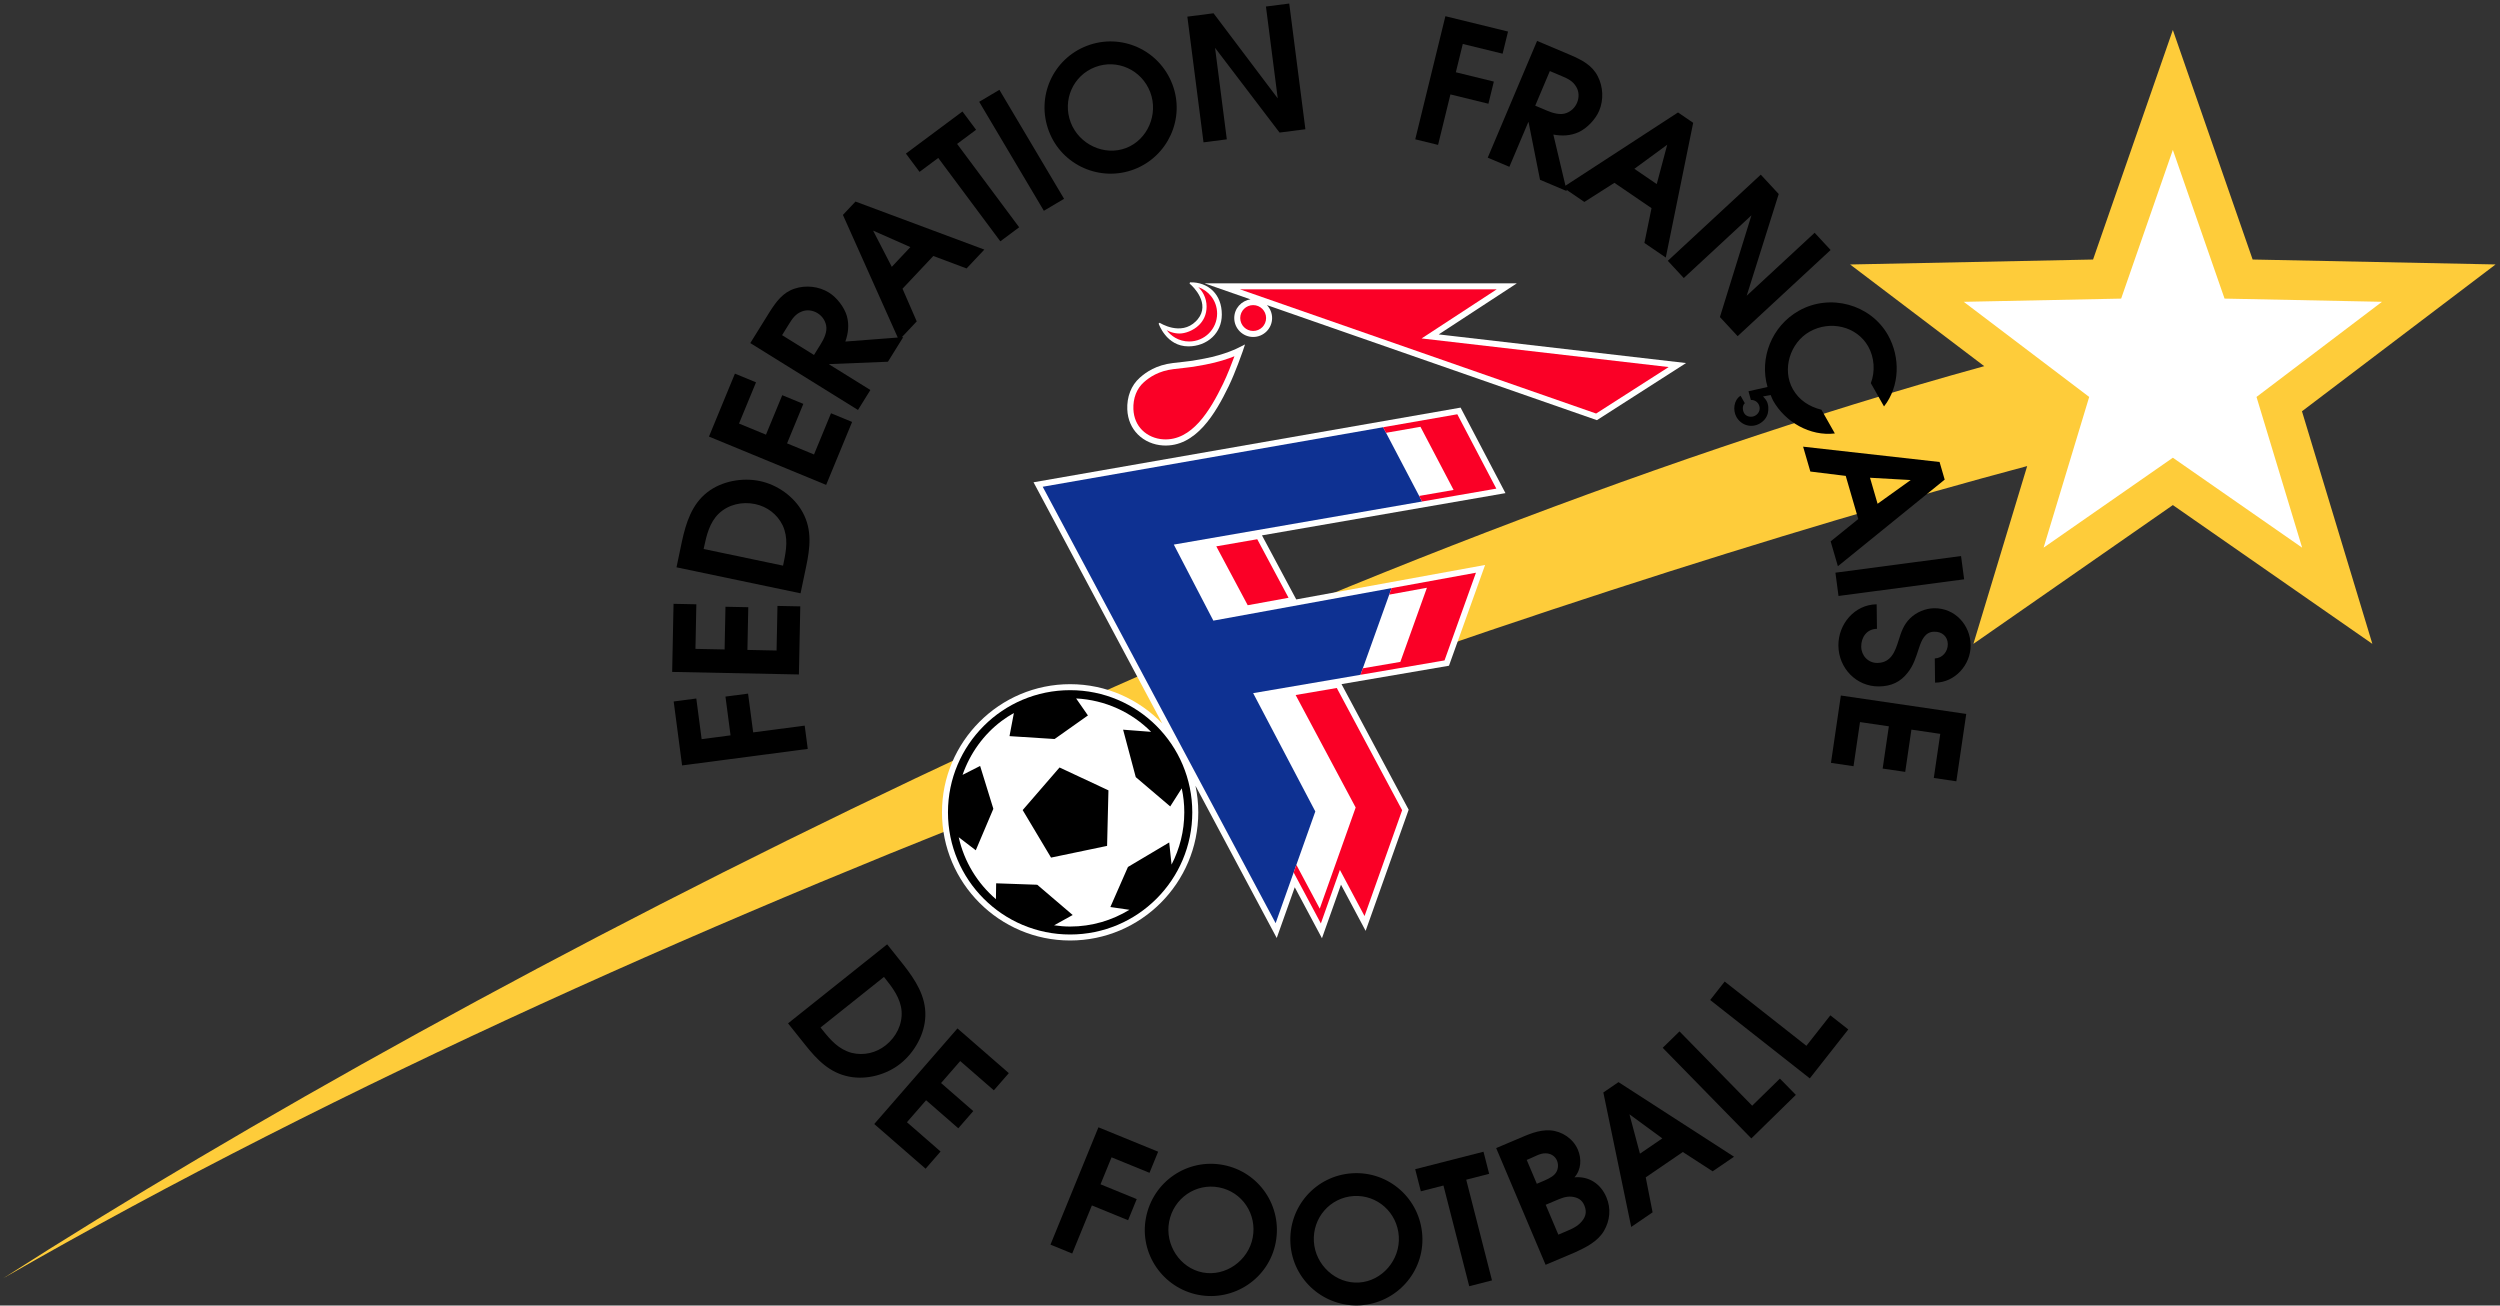<?xml version="1.0" encoding="utf-8"?>
<!-- Generator: Adobe Illustrator 11.0, SVG Export Plug-In  -->
<!DOCTYPE svg PUBLIC "-//W3C//DTD SVG 1.0//EN"    "http://www.w3.org/TR/2001/REC-SVG-20010904/DTD/svg10.dtd">
<svg  xmlns="http://www.w3.org/2000/svg" xmlns:xlink="http://www.w3.org/1999/xlink" xmlns:a="http://ns.adobe.com/AdobeSVGViewerExtensions/3.0/"
	 width="563" height="294" viewBox="-0.748 -0.796 563 294" xml:space="preserve">
	<rect x="-0.748" y="-0.796" width="563" height="294" fill="#333333" stroke="none"/>
	<defs>
	</defs>
	<g>
		<path fill="#FECC3A" d="M561.259,58.758l-54.712-1.11L488.577,5.956l-17.968,51.693l-54.712,1.116l30.202,22.898
			C291.485,124.308,107.902,217.932,0,287.055c152.392-87.662,351.957-155.213,455.773-182.892l-12.114,40.043l44.921-31.258
			l44.927,31.254l-15.853-52.378L561.259,58.758z"/>
		<polygon fill="#FFFFFF" points="488.58,102.283 459.47,122.537 469.739,88.595 441.482,67.173 476.934,66.45 488.577,32.953 
			500.222,66.448 535.674,67.169 507.417,88.594 517.692,122.536 488.58,102.283 "/>
		<polygon points="152.858,171.579 150.965,157.176 156.059,156.508 157.261,165.661 163.772,164.805 162.625,156.075 
			167.717,155.407 168.866,164.137 180.469,162.614 181.159,167.858 152.858,171.579 "/>
		<polygon points="150.624,150.52 150.933,135.185 156.07,135.289 155.868,145.33 162.434,145.462 162.628,135.845 167.764,135.949 
			167.571,145.566 174.136,145.699 174.338,135.656 179.476,135.76 179.167,151.094 150.624,150.52 "/>
		<path d="M151.6,126.964l1.228-5.861c0.91-4.15,2.221-8.335,5.708-11.036c3.211-2.524,7.887-3.359,11.855-2.527
			c3.894,0.816,7.679,3.464,9.617,7.028c2.168,3.965,1.676,8.007,0.779,12.278l-1.251,5.972L151.6,126.964L151.6,126.964z
			 M175.727,125.944c0.611-2.912,1.061-5.621-0.209-8.411c-1.211-2.503-3.491-4.245-6.212-4.813
			c-2.911-0.611-6.015,0.081-8.187,2.15c-2.077,2.011-2.755,4.868-3.327,7.589l-0.079,0.378l17.881,3.749L175.727,125.944
			L175.727,125.944z"/>
		<polygon points="158.912,97.522 164.757,83.345 169.506,85.304 165.678,94.589 171.749,97.091 175.415,88.201 180.164,90.158 
			176.498,99.05 182.568,101.553 186.396,92.269 191.146,94.226 185.3,108.403 158.912,97.522 "/>
		<path d="M191.909,44.594l-2.833,3.009l12.349,27.614l-11.799,0.904c0.658-1.866,0.886-3.771,0.34-5.747
			c-0.577-1.997-2.266-4.182-4.039-5.284c-2.265-1.406-5.202-1.73-7.726-0.888c-2.684,0.879-4.16,2.963-5.621,5.24l-4.362,7.022
			l24.25,15.064l2.792-4.496l-9.286-5.769l0.041-0.066l13.2-0.532l3.445-5.546l-0.315,0.023l3.353-3.56l-3.201-7.362l6.938-7.368
			l7.49,2.808l3.999-4.247L191.909,44.594z M184.091,76.683l-1.529,2.461l-7.187-4.463l1.55-2.495c0.775-1.247,1.46-2.276,2.9-2.837
			c1.153-0.466,2.487-0.272,3.538,0.379c1.018,0.631,1.692,1.597,1.932,2.747C185.599,73.891,184.824,75.502,184.091,76.683z
			 M200.083,59.295l-4.207-8.153l8.391,3.709L200.083,59.295z"/>
		<polygon points="210.545,34.772 206.332,37.91 203.263,33.79 215.997,24.309 219.066,28.43 214.79,31.613 228.769,50.388 
			224.525,53.549 210.545,34.772 "/>
		<polygon points="219.765,22.129 224.314,19.43 238.881,43.975 234.331,46.674 219.765,22.129 "/>
		<path d="M263.266,18.174c2.95,7.723-1.022,16.27-8.6,19.165s-16.236-0.828-19.187-8.549c-2.965-7.759,0.872-16.337,8.558-19.273
			C251.723,6.58,260.301,10.417,263.266,18.174L263.266,18.174z M240.381,26.793c1.89,4.942,7.581,7.607,12.453,5.745
			c4.872-1.86,7.336-7.639,5.446-12.584c-1.916-5.016-7.43-7.541-12.409-5.638C240.891,16.219,238.466,21.776,240.381,26.793
			L240.381,26.793z"/>
		<polygon points="266.644,2.952 272.543,2.193 287,21.362 284.342,0.675 289.589,0 293.228,28.31 287.407,29.058 272.881,9.976 
			275.531,30.584 270.283,31.26 266.644,2.952 "/>
		<polygon points="324.754,2.854 338.861,6.308 337.639,11.298 328.671,9.101 327.11,15.479 335.665,17.575 334.443,22.564 
			325.888,20.47 323.105,31.837 317.966,30.579 324.754,2.854 "/>
		<path d="M377.143,24.527l-25.348,16.499l-2.728-11.518c1.945,0.362,3.861,0.292,5.728-0.555c1.884-0.883,3.782-2.89,4.594-4.812
			c1.037-2.455,0.902-5.407-0.322-7.768c-1.286-2.515-3.574-3.649-6.05-4.739l-7.614-3.218l-11.115,26.294l4.875,2.061l4.257-10.069
			l0.07,0.031l2.575,12.957l6.015,2.542l-0.073-0.306l4.04,2.758l6.773-4.308l8.355,5.704l-1.605,7.835l4.816,3.287l6.17-30.344
			L377.143,24.527z M344.984,23.001l3.293-7.793l2.704,1.143c1.351,0.573,2.476,1.09,3.252,2.424
			c0.642,1.068,0.656,2.416,0.176,3.555c-0.466,1.103-1.315,1.919-2.411,2.335c-1.354,0.52-3.064,0.006-4.345-0.536L344.984,23.001z
			 M372.35,40.66l-5.039-3.439l7.397-5.426L372.35,40.66z"/>
		<polygon points="395.776,38.534 399.819,42.898 392.609,65.802 407.908,51.624 411.505,55.504 390.567,74.909 386.577,70.603 
			393.678,47.694 378.438,61.819 374.84,57.939 395.776,38.534 "/>
		<path d="M424.419,74.657c-3.917-6.927-13.058-9.434-20.086-5.461c-6.097,3.45-8.918,10.667-7.037,17.155l-4.283,0.965l0.533,1.961
			c0.691-0.035,1.383,0.328,1.726,0.933c0.533,0.942,0.226,2.046-0.75,2.599c-0.806,0.456-2.007,0.292-2.502-0.582
			c-0.363-0.64-0.434-1.708,0.161-2.222l-0.949-1.682c-1.544,0.961-1.787,3.274-0.932,4.787c1.066,1.882,3.349,2.544,5.197,1.499
			c0.94-0.533,1.608-1.311,1.869-2.345c0.214-0.875,0.155-1.997-0.281-2.769c-0.208-0.371-0.519-0.684-0.794-1.015l1.72-0.308
			c0.19,0.426,0.325,0.866,0.56,1.28c2.722,4.808,8.317,8.033,13.887,7.368l-3.023-5.347c-2.733-0.672-5.039-2.164-6.428-4.617
			c-2.511-4.44-0.639-10.469,3.765-12.959c4.641-2.624,10.629-1.217,13.195,3.322c1.409,2.487,1.605,5.66,0.595,8.272l2.968,5.244
			C427.118,86.178,427.235,79.633,424.419,74.657z"/>
		<path d="M436.042,103.245l1.154,3.968l-24.053,19.506l-1.629-5.6l6.22-5.029l-2.824-9.715l-7.969-0.981l-1.629-5.6
			L436.042,103.245L436.042,103.245z M422.084,112.654l7.456-5.345l-9.161-0.516L422.084,112.654L422.084,112.654z"/>
		<polygon points="440.881,124.421 441.576,129.667 413.284,133.415 412.589,128.171 440.881,124.421 "/>
		<path d="M421.944,140.815c-2.279,0.026-3.568,1.897-3.545,4.021c0.026,2.007,1.553,3.688,3.636,3.662
			c3.129-0.035,4.025-2.675,4.77-5.038c0.595-1.9,1.116-3.529,2.566-4.975c1.412-1.409,3.489-2.282,5.458-2.307
			c4.676-0.056,8.159,3.765,8.212,8.322c0.053,4.402-3.53,8.427-8.01,8.439l-0.064-5.446c1.775-0.097,2.953-1.576,2.933-3.239
			c-0.021-1.737-1.348-2.842-3.044-2.783c-2.086-0.015-2.874,1.926-3.434,3.633c-0.671,2.017-1.228,3.957-2.561,5.591
			c-1.597,2.068-3.671,3.059-6.451,3.094c-5.098,0.059-9.088-4.102-9.149-9.163c-0.059-4.866,3.636-9.275,8.616-9.335
			L421.944,140.815L421.944,140.815z"/>
		<polygon points="442.05,159.983 439.821,175.153 434.741,174.403 436.2,164.471 429.702,163.516 428.307,173.032 423.224,172.288 
			424.622,162.772 418.124,161.817 416.665,171.754 411.584,171.004 413.811,155.834 442.05,159.983 "/>
		<path d="M199.04,211.868l3.732,4.682c2.619,3.346,5.007,7.025,4.868,11.432c-0.104,4.084-2.439,8.221-5.61,10.752
			c-3.111,2.479-7.566,3.709-11.544,2.93c-4.44-0.861-7.239-3.814-9.959-7.23l-3.806-4.77L199.04,211.868L199.04,211.868z
			 M184.446,231.11c1.854,2.326,3.655,4.4,6.615,5.203c2.701,0.662,5.495,0.012,7.668-1.723c2.328-1.852,3.773-4.688,3.561-7.676
			c-0.224-2.889-1.994-5.227-3.727-7.406l-0.242-0.299L184.036,230.6L184.446,231.11L184.446,231.11z"/>
		<polygon points="214.874,230.805 226.438,240.872 223.065,244.745 215.492,238.153 211.179,243.104 218.433,249.42 
			215.06,253.293 207.807,246.977 203.495,251.928 211.068,258.526 207.696,262.399 196.131,252.333 214.874,230.805 "/>
		<polygon points="246.618,253.071 260.064,258.567 258.12,263.325 249.573,259.833 247.088,265.909 255.242,269.243 253.298,274 
			245.145,270.667 240.715,281.5 235.816,279.497 246.618,253.071 "/>
		<path d="M286.54,279.022c-1.547,8.121-9.417,13.307-17.386,11.789c-7.97-1.518-13.381-9.234-11.834-17.355
			c1.554-8.156,9.325-13.441,17.408-11.9S288.092,270.866,286.54,279.022L286.54,279.022z M262.54,274.334
			c-0.99,5.197,2.452,10.453,7.575,11.432c5.123,0.973,10.257-2.648,11.248-7.846c1.004-5.279-2.36-10.324-7.596-11.32
			C268.529,265.604,263.544,269.055,262.54,274.334L262.54,274.334z"/>
		<path d="M319.554,277.428c0.51,8.25-5.833,15.223-13.928,15.727c-8.101,0.498-15.252-5.637-15.765-13.887
			c-0.513-8.291,5.71-15.334,13.922-15.844S319.039,269.137,319.554,277.428L319.554,277.428z M295.138,278.823
			c0.328,5.285,4.963,9.527,10.169,9.205s9.284-5.104,8.956-10.389c-0.331-5.361-4.84-9.416-10.163-9.088
			C298.78,268.885,294.804,273.467,295.138,278.823L295.138,278.823z"/>
		<polygon points="324.318,266.184 319.226,267.485 317.955,262.504 333.335,258.573 334.61,263.547 329.445,264.872 
			335.249,287.547 330.122,288.86 324.318,266.184 "/>
		<path d="M336.189,257.752l4.77-2.021c2.382-1.008,4.755-2.139,7.427-1.969c2.637,0.188,5.162,1.887,6.199,4.342
			c0.876,2.063,0.773,4.494-0.756,6.234c3.272-0.299,5.912,1.482,7.178,4.471c1.084,2.561,0.829,5.227-0.551,7.611
			c-1.453,2.42-4.061,3.691-6.554,4.834l-6.583,2.783L336.189,257.752L336.189,257.752z M352.217,276.385
			c1.424-0.604,2.71-1.23,3.627-2.625c0.636-0.984,0.665-2.004,0.196-3.105c-0.539-1.277-1.477-1.805-2.886-1.963
			c-1.345-0.105-2.502,0.428-3.677,0.926l-2.133,0.902l2.845,6.727L352.217,276.385L352.217,276.385z M346.267,265.399
			c1.031-0.434,2.396-0.973,3.141-1.793c0.744-0.814,0.894-2.057,0.472-3.053c-0.454-1.066-1.488-1.635-2.616-1.617
			c-1.104-0.035-2.273,0.668-3.308,1.107l-0.888,0.375l2.273,5.373L346.267,265.399L346.267,265.399z"/>
		<path d="M360.324,245.231l3.413-2.332l26.019,16.799l-4.816,3.287l-6.712-4.348l-8.358,5.707l1.547,7.875l-4.816,3.293
			L360.324,245.231L360.324,245.231z M373.607,255.567l-7.4-5.42l2.361,8.865L373.607,255.567L373.607,255.567z"/>
		<polygon points="373.692,235.17 377.474,231.473 393.845,248.208 400.085,242.102 403.677,245.77 393.655,255.579 373.692,235.17 
			"/>
		<polygon points="384.382,224.407 387.652,220.247 406.05,234.719 411.447,227.858 415.487,231.034 406.818,242.055 
			384.382,224.407 "/>
		<path fill="#FFFFFF" d="M261.163,99.523c-2.139-0.126-4.191-0.989-5.689-2.5c-1.362-1.374-2.263-3.271-2.358-5.622
			c-0.053-1.337,0.141-2.719,0.645-4.003c0.457-1.163,1.169-2.246,2.183-3.145c0.721-0.639,1.644-1.351,2.854-1.956
			s2.711-1.11,4.586-1.336c1.185-0.144,2.042-0.237,2.678-0.306c1.427-0.155,1.689-0.185,4.34-0.683
			c4.809-0.901,7.731-2.449,7.74-2.454l1.485-0.744l-0.524,1.578c-0.004,0.013-1.627,4.688-3.164,7.859
			c-1.493,3.078-3.327,6.464-5.682,9.05C267.826,97.928,264.857,99.74,261.163,99.523L261.163,99.523z"/>
		<path fill="#FFFFFF" d="M274.406,70.042c0,2.131-0.823,3.866-2.115,5.095c-1.4,1.333-3.354,2.07-5.408,2.07
			c-5.008,0-6.703-5.123-6.708-5.137l0.231-0.18c0.013,0.009,4.752,3.072,8.164-0.338c0.154-0.154,0.293-0.309,0.419-0.463v-0.001
			c2.848-3.48-0.921-7.269-1.846-8.024l0.094-0.275c2.014-0.059,3.883,0.609,5.206,1.95
			C273.652,65.96,274.406,67.743,274.406,70.042L274.406,70.042z"/>
		<path fill="#FA0026" d="M261.243,98.143c3.207,0.189,5.826-1.43,7.994-3.81c2.241-2.461,4.014-5.738,5.459-8.72
			c0.959-1.978,1.958-4.57,2.555-6.185c-1.378,0.558-3.653,1.345-6.598,1.897c-2.708,0.507-2.978,0.538-4.449,0.697
			c-0.564,0.062-1.318,0.144-2.662,0.306c-1.695,0.205-3.047,0.658-4.134,1.203c-1.09,0.543-1.915,1.179-2.558,1.749
			c-0.838,0.743-1.428,1.646-1.811,2.619c-0.428,1.094-0.592,2.284-0.546,3.447c0.079,1.983,0.826,3.568,1.953,4.705
			C257.7,97.314,259.43,98.038,261.243,98.143L261.243,98.143z"/>
		<path fill="#FFFFFF" d="M378.951,80.962c0,0-52.23-6.05-55.693-6.451c2.584-1.689,17.593-11.505,17.593-11.505h-70.356
			l10.373,3.617c-2.064,0.294-3.664,2.058-3.664,4.203c0,2.35,1.913,4.263,4.263,4.263s4.263-1.913,4.263-4.263
			c0-1.129-0.448-2.152-1.169-2.915l74.314,25.915L378.951,80.962z"/>
		<circle fill="#FA0026" cx="281.465" cy="70.825" r="2.912"/> 
		<path fill="#FA0026" d="M336.321,64.356c-3.006,1.964-16.925,11.065-16.925,11.065s52.128,6.038,55.641,6.445
			c-2.61,1.671-15.85,10.154-16.339,10.466c-0.589-0.205-73.389-25.591-80.232-27.977C285.212,64.356,332.375,64.356,336.321,64.356
			z"/>
		<path fill="#FA0026" d="M269.105,63.867c0.502,0.48,0.924,1.046,1.238,1.674c0.406,0.813,0.636,1.73,0.636,2.701
			c0,1.805-0.705,3.157-1.667,4.121l0,0c-1.362,1.362-3.252,1.948-4.402,1.948c-0.643,0-1.264-0.101-1.847-0.289
			c-0.371-0.12-0.727-0.274-1.063-0.46c0.514,0.694,1.169,1.277,1.92,1.711c0.921,0.532,1.991,0.836,3.13,0.836
			c1.739,0,3.313-0.705,4.453-1.843c1.14-1.14,1.844-2.714,1.844-4.453c0-1.488-0.516-2.854-1.377-3.929
			C271.233,64.967,270.243,64.258,269.105,63.867L269.105,63.867z"/>
		<path fill="#FFFFFF" d="M283.449,119.769c21.516-3.732,54.832-9.511,54.832-9.511l-10.104-19.26l-0.486,0.085l-95.688,16.73
			l28.979,54.303c-5.251-5.438-12.599-8.836-20.736-8.836c-15.914,0-28.86,12.946-28.86,28.86s12.946,28.863,28.86,28.863
			c15.913,0,28.86-12.949,28.86-28.863c0-2.054-0.224-4.058-0.634-5.991l18.3,34.292l4.058-11.426l6.126,11.481
			c0,0,3.492-9.832,4.286-12.064c1.093,2.042,5.552,10.403,5.552,10.403l9.691-27.284l-15.123-28.283
			c11.461-1.96,24.199-4.14,24.199-4.14l8.136-22.696c0,0-24.706,4.509-42.533,7.762L283.449,119.769z"/>
		<path d="M267.754,182.14c0,15.193-12.316,27.513-27.51,27.513s-27.51-12.319-27.51-27.513c0-15.19,12.316-27.51,27.51-27.51
			S267.754,166.95,267.754,182.14z"/>
		<path fill="#FFFFFF" d="M265.38,176.735l-2.498,3.926l-0.095,0.152l-0.136-0.117l-7.588-6.451l-0.048-0.076l-2.782-10.43
			l-0.056-0.211l0.217,0.018l6.082,0.466c-0.016-0.015-0.031-0.032-0.047-0.05c-4.355-4.359-10.273-7.125-16.833-7.468l2.569,3.7
			l0.088,0.129l-0.127,0.088l-7.333,5.186l-0.1,0.029l-9.926-0.633l-0.174-0.012l0.032-0.176l0.954-5.03
			c-0.955,0.542-1.884,1.128-2.757,1.784c-4.047,3.035-7.103,7.271-8.802,12.144l3.795-1.925l0.164-0.082l0.054,0.176l2.909,9.422
			l-0.006,0.105l-3.857,9.1l-0.078,0.188l-0.158-0.123l-3.684-2.818c1.229,5.528,4.222,10.392,8.38,13.948l0.047-3.413l0.003-0.158
			l0.157,0.006l9.041,0.316l0.095,0.035l7.777,6.639l0.17,0.146l-0.195,0.105l-3.996,2.212c1.181,0.167,2.379,0.278,3.605,0.278
			c4.898,0,9.46-1.395,13.356-3.771l-4.085-0.595l-0.202-0.029l0.082-0.188l3.857-8.789l0.063-0.07l9.041-5.373l0.208-0.123
			l0.025,0.24l0.504,4.746c1.821-3.527,2.867-7.521,2.867-11.766C265.96,180.286,265.753,178.478,265.38,176.735z M248.871,177.297
			l-0.3,12.281l-0.003,0.117l-0.122,0.029l-12.391,2.59l-0.107,0.023l-0.057-0.094l-6.275-10.512l-0.056-0.1l0.073-0.082
			l8.155-9.422l0.076-0.088l0.107,0.053l10.811,5.057l0.092,0.041L248.871,177.297z"/>
		<path fill="#0E3192" d="M310.73,95.418c-26.502,4.633-75.349,13.173-76.66,13.402c0.851,1.597,51.063,95.682,52.455,98.287
			c0.905-2.552,8.754-24.647,8.936-25.163c-0.27-0.513-13.999-26.643-13.999-26.643s12.599-2.153,24.174-4.134l6.996-19.519
			c-17.306,3.158-40.134,7.323-40.134,7.323l-8.905-17.127c0,0,34.455-5.977,55.912-9.7L310.73,95.418z"/>
		<path fill="#FA0026" d="M282.383,120.64c-3.474,0.602-6.648,1.153-9.222,1.6l7.077,13.261c2.625-0.479,5.81-1.059,9.196-1.677
			C286.824,128.944,284.41,124.427,282.383,120.64z"/>
		<path fill="#FA0026" d="M326.603,109.542c-2.229,0.387-4.863,0.844-7.758,1.346l0.659,1.255c9.305-1.614,16.181-2.807,16.72-2.9
			c-0.765-1.456-8.37-15.955-8.786-16.746c-0.255,0.044-6.993,1.222-16.708,2.921l0.659,1.255c2.795-0.488,5.458-0.954,7.752-1.355
			L326.603,109.542z"/>
		<path fill="#FA0026" d="M312.104,133.116c3.088-0.564,5.977-1.09,8.487-1.548l-5.982,16.695c-2.534,0.434-5.435,0.93-8.452,1.445
			l-0.521,1.459c9.642-1.649,18.574-3.176,18.92-3.236c0.246-0.678,6.384-17.806,7.078-19.75c-0.812,0.148-8.985,1.639-19.002,3.467
			L312.104,133.116z"/>
		<path fill="#FA0026" d="M291.028,155.72l13.521,25.333c-2.912,8.2-7.307,20.578-8.089,22.778c-0.741-1.389-3.612-6.771-5.268-9.87
			c-0.202,0.574-0.407,1.151-0.609,1.723c2.449,4.591,5.646,10.576,6.126,11.479c0.791-2.232,4.286-12.064,4.286-12.064
			s4.459,8.361,5.552,10.403c0.899-2.534,8.282-23.32,8.467-23.839c-0.117-0.22-6.896-12.896-14.719-27.524
			C297.368,154.636,293.963,155.219,291.028,155.72z"/>
	</g>
</svg>
